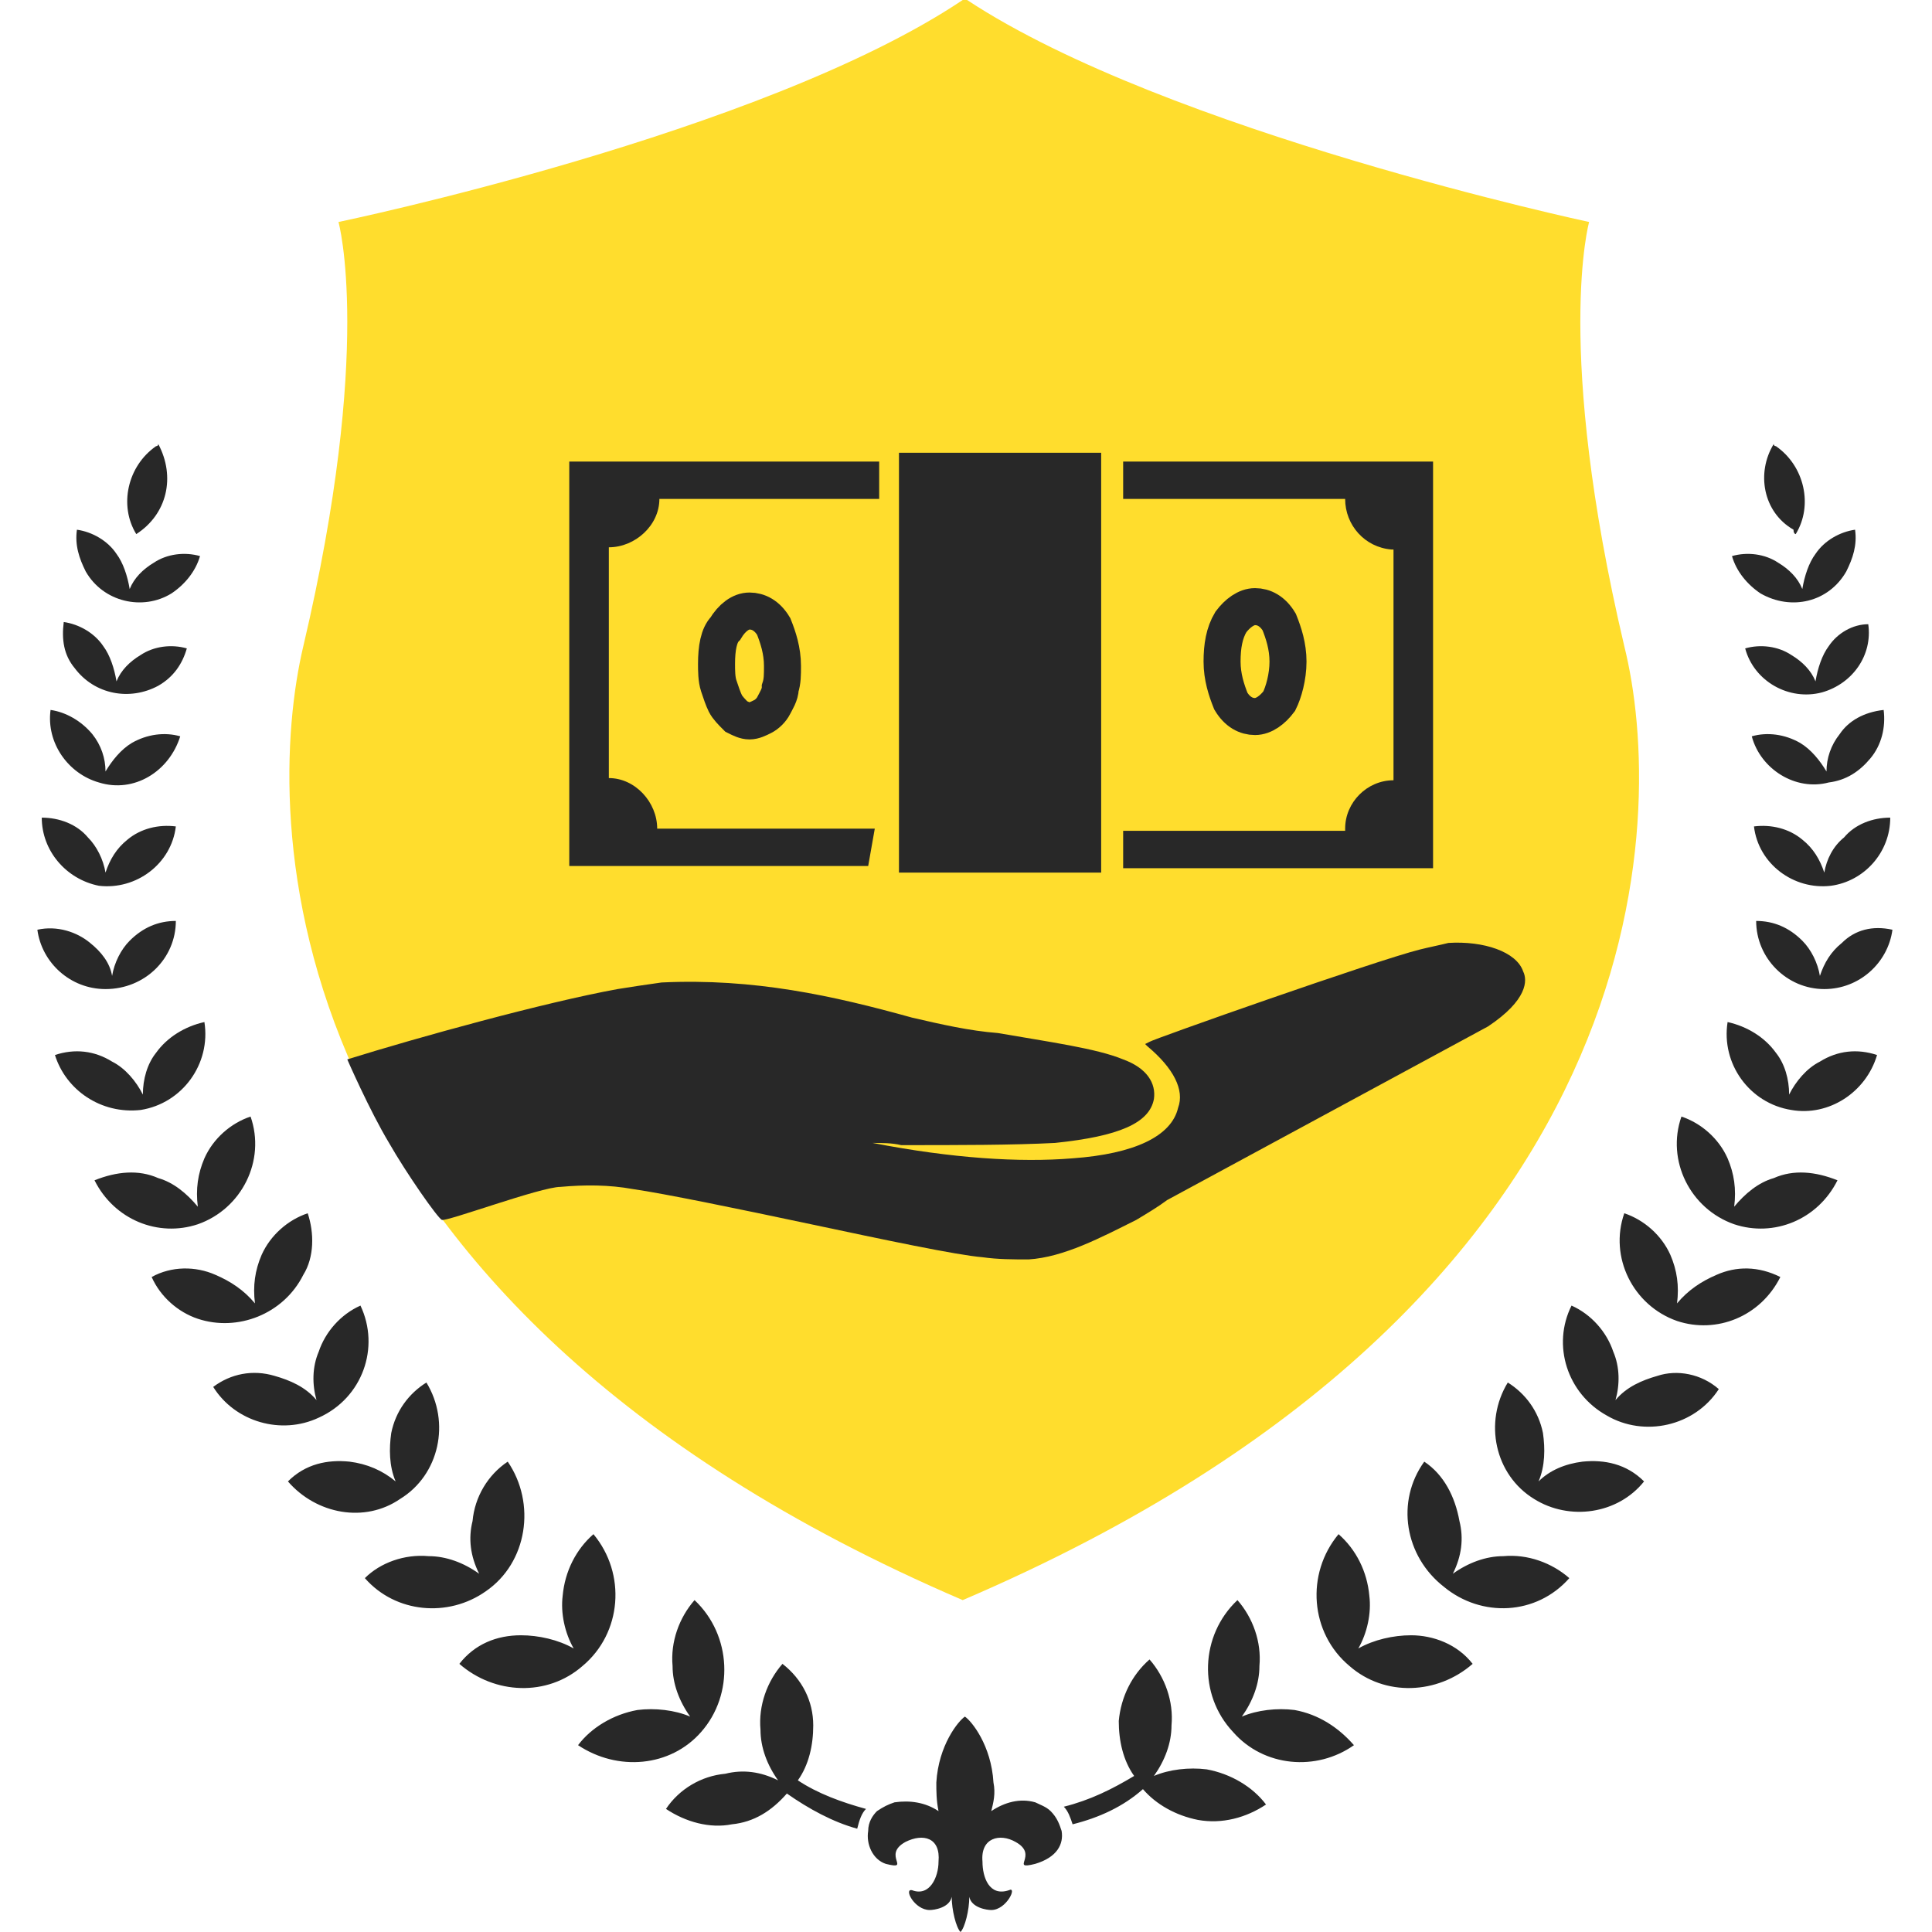 <?xml version="1.0" encoding="utf-8"?>
<!-- Generator: Adobe Illustrator 27.2.0, SVG Export Plug-In . SVG Version: 6.00 Build 0)  -->
<svg version="1.1" id="Слой_1" xmlns="http://www.w3.org/2000/svg" xmlns:xlink="http://www.w3.org/1999/xlink" x="0px" y="0px"
	 viewBox="0 0 87.9 87.9" style="enable-background:new 0 0 87.9 87.9;" xml:space="preserve">
<style type="text/css">
	.st0{fill:#FFDD2D;}
	.st1{fill:#282828;}
	.st2{fill-rule:evenodd;clip-rule:evenodd;fill:#282828;}
	.st3{fill:none;stroke:#282828;stroke-width:1.684;}
	.st4{fill:none;}
</style>
<path class="st0" d="M73.9,29.4c-3.2-13.6-1.6-19.3-1.6-19.3S53.1,6,44,0h-0.1h-0.1c-9.1,6.1-28.4,10.1-28.4,10.1s1.6,5.7-1.6,19.3
	c-1.8,7.6-1.9,29.7,30,43.4C75.8,59.1,75.8,37,73.9,29.4L73.9,29.4z"/>
<path class="st1" d="M80.1,27c1.4,0.8,3.1,0.4,3.9-1c0.3-0.6,0.5-1.2,0.4-1.9c-0.7,0.1-1.4,0.5-1.8,1.1c-0.3,0.4-0.5,1-0.6,1.6
	c-0.2-0.5-0.6-0.9-1.1-1.2c-0.6-0.4-1.4-0.5-2.1-0.3C79,26,79.5,26.6,80.1,27z M7.8,27c-1.3,0.8-3.1,0.4-3.9-1
	c-0.3-0.6-0.5-1.2-0.4-1.9c0.7,0.1,1.4,0.5,1.8,1.1c0.3,0.4,0.5,1,0.6,1.6c0.2-0.5,0.6-0.9,1.1-1.2c0.6-0.4,1.4-0.5,2.1-0.3
	C8.9,26,8.4,26.6,7.8,27z M83.2,29.4c-0.3,0.4-0.5,1-0.6,1.6c-0.2-0.5-0.6-0.9-1.1-1.2c-0.6-0.4-1.4-0.5-2.1-0.3
	c0.4,1.5,2,2.4,3.5,2c1.4-0.4,2.3-1.7,2.1-3.1C84.3,28.4,83.6,28.8,83.2,29.4L83.2,29.4z M4.7,29.4c0.3,0.4,0.5,1,0.6,1.6
	c0.2-0.5,0.6-0.9,1.1-1.2c0.6-0.4,1.4-0.5,2.1-0.3c-0.2,0.7-0.6,1.3-1.3,1.7c-1.3,0.7-2.9,0.4-3.8-0.8c-0.5-0.6-0.6-1.3-0.5-2.1
	C3.6,28.4,4.3,28.8,4.7,29.4z M83.7,33.4c-0.4,0.5-0.6,1.1-0.6,1.7c-0.3-0.5-0.7-1-1.2-1.3c-0.7-0.4-1.5-0.5-2.2-0.3
	c0.4,1.5,2,2.5,3.5,2.1c0.8-0.1,1.4-0.5,1.9-1.1s0.7-1.4,0.6-2.2C84.8,32.4,84.1,32.8,83.7,33.4z M4.2,33.4c0.4,0.5,0.6,1.1,0.6,1.7
	c0.3-0.5,0.7-1,1.2-1.3c0.7-0.4,1.5-0.5,2.2-0.3c-0.5,1.6-2.1,2.6-3.7,2.1c-1.4-0.4-2.4-1.8-2.2-3.3C3,32.4,3.7,32.8,4.2,33.4
	L4.2,33.4z M83,39.7c-0.2-0.6-0.5-1.1-1-1.5c-0.6-0.5-1.4-0.7-2.2-0.6c0.2,1.7,1.8,2.9,3.5,2.7c1.5-0.2,2.7-1.5,2.7-3.1
	c-0.8,0-1.6,0.3-2.1,0.9C83.4,38.5,83.1,39.1,83,39.7L83,39.7z M4.8,39.7c0.2-0.6,0.5-1.1,1-1.5c0.6-0.5,1.4-0.7,2.2-0.6
	c-0.2,1.7-1.8,2.9-3.5,2.7C3,40,1.9,38.7,1.9,37.2c0.8,0,1.6,0.3,2.1,0.9C4.4,38.5,4.7,39.1,4.8,39.7z M83.8,42.9
	c-0.5,0.4-0.8,0.9-1,1.5c-0.1-0.6-0.4-1.2-0.8-1.6c-0.6-0.6-1.3-0.9-2.1-0.9c0,1.7,1.4,3.1,3.1,3.1c1.6,0,2.9-1.2,3.1-2.7
	C85.2,42.1,84.4,42.3,83.8,42.9z M4.1,42.9c0.5,0.4,0.9,0.9,1,1.5c0.1-0.6,0.4-1.2,0.8-1.6c0.6-0.6,1.3-0.9,2.1-0.9
	C8,43.6,6.6,45,4.8,45c-1.6,0-2.9-1.2-3.1-2.7C2.6,42.1,3.5,42.4,4.1,42.9z M82.8,48.3c-0.6,0.3-1.1,0.9-1.4,1.5
	c0-0.7-0.2-1.4-0.6-1.9c-0.5-0.7-1.3-1.2-2.2-1.4c-0.3,1.9,1,3.7,2.9,4c1.7,0.3,3.4-0.8,3.9-2.5C84.5,47.7,83.6,47.8,82.8,48.3
	L82.8,48.3z M5.1,48.3c0.6,0.3,1.1,0.9,1.4,1.5c0-0.7,0.2-1.4,0.6-1.9c0.5-0.7,1.3-1.2,2.2-1.4c0.3,1.9-1,3.7-2.9,4
	C4.6,50.7,3,49.6,2.5,48C3.4,47.7,4.3,47.8,5.1,48.3z M80.7,53.6c-0.7,0.2-1.3,0.7-1.8,1.3c0.1-0.8,0-1.5-0.3-2.2
	c-0.4-0.9-1.2-1.6-2.1-1.9c-0.7,2,0.4,4.2,2.4,4.9c1.8,0.6,3.8-0.2,4.7-2C82.6,53.3,81.6,53.2,80.7,53.6L80.7,53.6z M7.2,53.6
	c0.7,0.2,1.3,0.7,1.8,1.3c-0.1-0.8,0-1.5,0.3-2.2c0.4-0.9,1.2-1.6,2.1-1.9c0.7,2-0.4,4.2-2.4,4.9c-1.8,0.6-3.8-0.2-4.7-2
	C5.3,53.3,6.3,53.2,7.2,53.6z M78.1,58c-0.7,0.3-1.3,0.7-1.8,1.3c0.1-0.8,0-1.5-0.3-2.2c-0.4-0.9-1.2-1.6-2.1-1.9
	c-0.7,2,0.4,4.2,2.4,4.9c1.8,0.6,3.8-0.2,4.7-2C80,57.6,79,57.6,78.1,58z M9.8,58c0.7,0.3,1.3,0.7,1.8,1.3c-0.1-0.8,0-1.5,0.3-2.2
	c0.4-0.9,1.2-1.6,2.1-1.9c0.3,0.9,0.3,2-0.2,2.8c-0.9,1.8-3,2.6-4.8,2c-0.9-0.3-1.7-1-2.1-1.9C7.8,57.6,8.9,57.6,9.8,58z M75.4,62.6
	c-0.7,0.2-1.4,0.5-1.9,1.1c0.2-0.7,0.2-1.5-0.1-2.2c-0.3-0.9-1-1.7-1.9-2.1c-0.9,1.8-0.2,4,1.6,5c1.7,1,4,0.5,5.1-1.2
	C77.4,62.5,76.3,62.3,75.4,62.6L75.4,62.6z M12.5,62.6c0.7,0.2,1.4,0.5,1.9,1.1c-0.2-0.7-0.2-1.5,0.1-2.2c0.3-0.9,1-1.7,1.9-2.1
	c0.9,1.9,0.1,4.2-1.9,5.1c-1.7,0.8-3.8,0.2-4.8-1.4C10.5,62.5,11.5,62.3,12.5,62.6z M72,66.5c-0.8,0.1-1.5,0.4-2,0.9
	c0.3-0.7,0.3-1.5,0.2-2.2c-0.2-1-0.8-1.8-1.6-2.3c-1.1,1.8-0.6,4.2,1.2,5.3c1.6,1,3.8,0.7,5-0.8C74,66.6,73,66.4,72,66.5z
	 M15.9,66.5c0.8,0.1,1.5,0.4,2.1,0.9c-0.3-0.7-0.3-1.5-0.2-2.2c0.2-1,0.8-1.8,1.6-2.3c1.1,1.8,0.6,4.2-1.2,5.3
	c-1.6,1.1-3.8,0.7-5.1-0.8C13.9,66.6,14.9,66.4,15.9,66.5z M68.4,70.8c-0.8,0-1.6,0.3-2.3,0.8c0.4-0.8,0.5-1.6,0.3-2.4
	c-0.2-1.1-0.7-2.1-1.6-2.7c-1.3,1.8-0.9,4.3,0.9,5.7c1.7,1.4,4.2,1.3,5.7-0.4C70.6,71.1,69.5,70.7,68.4,70.8z M19.5,70.8
	c0.8,0,1.6,0.3,2.3,0.8c-0.4-0.8-0.5-1.6-0.3-2.4c0.1-1.1,0.7-2.1,1.6-2.7c1.3,1.9,0.9,4.6-1,5.9c-1.7,1.2-4.1,1-5.5-0.6
	C17.3,71.1,18.4,70.7,19.5,70.8z M64.2,74.4c-0.8,0-1.7,0.2-2.4,0.6c0.4-0.7,0.6-1.6,0.5-2.4c-0.1-1.1-0.6-2.1-1.4-2.8
	c-1.5,1.8-1.3,4.5,0.5,6c1.6,1.4,4,1.3,5.6-0.1C66.3,74.8,65.2,74.4,64.2,74.4z M23.7,74.4c0.8,0,1.7,0.2,2.4,0.6
	c-0.4-0.7-0.6-1.6-0.5-2.4c0.1-1.1,0.6-2.1,1.4-2.8c1.5,1.8,1.3,4.5-0.5,6c-1.6,1.4-4,1.3-5.6-0.1C21.6,74.8,22.6,74.4,23.7,74.4z
	 M58.9,77.8c-0.8-0.1-1.7,0-2.4,0.3c0.5-0.7,0.8-1.5,0.8-2.3c0.1-1.1-0.3-2.2-1-3c-1.7,1.6-1.8,4.3-0.2,6c1.4,1.6,3.8,1.8,5.5,0.6
	C60.9,78.6,60,78,58.9,77.8L58.9,77.8z M29,77.8c0.8-0.1,1.7,0,2.4,0.3c-0.5-0.7-0.8-1.5-0.8-2.3c-0.1-1.1,0.3-2.2,1-3
	c1.7,1.6,1.8,4.3,0.3,6c-1.4,1.6-3.8,1.8-5.6,0.6C26.9,78.6,27.9,78,29,77.8z M81.7,24.3c0.8-1.3,0.4-3.1-0.9-4c0,0-0.1,0-0.1-0.1
	c-0.8,1.3-0.5,3.1,0.9,3.9C81.6,24.3,81.7,24.3,81.7,24.3z M6.2,24.3c-0.8-1.3-0.4-3.1,0.9-4c0,0,0.1,0,0.1-0.1
	C8,21.7,7.6,23.4,6.2,24.3L6.2,24.3C6.1,24.3,6.2,24.3,6.2,24.3z M54.9,80.5c-0.8-0.1-1.7,0-2.4,0.3c0.5-0.7,0.8-1.5,0.8-2.3
	c0.1-1.1-0.3-2.2-1-3c-0.8,0.7-1.3,1.7-1.4,2.8c0,0.9,0.2,1.8,0.7,2.5c-1,0.6-2,1.1-3.2,1.4c0.2,0.2,0.3,0.5,0.4,0.8
	c1.2-0.3,2.3-0.8,3.2-1.6c0.6,0.7,1.5,1.2,2.5,1.4c1.1,0.2,2.2-0.1,3.1-0.7C57,81.3,56,80.7,54.9,80.5L54.9,80.5z M39.4,82.3
	c-1.1-0.3-2.2-0.7-3.1-1.3c0.5-0.7,0.7-1.6,0.7-2.5c0-1.1-0.5-2.1-1.4-2.8c-0.7,0.8-1.1,1.9-1,3c0,0.8,0.3,1.6,0.8,2.3
	c-0.8-0.4-1.6-0.5-2.4-0.3c-1.1,0.1-2.1,0.7-2.7,1.6c0.9,0.6,2,0.9,3,0.7c1-0.1,1.8-0.6,2.5-1.4c1,0.7,2.1,1.3,3.2,1.6
	C39.1,82.8,39.2,82.5,39.4,82.3L39.4,82.3z M48.3,83.3c-0.1-0.3-0.2-0.6-0.5-0.9c-0.2-0.2-0.5-0.3-0.7-0.4c-0.7-0.2-1.4,0-2,0.4
	c0.1-0.4,0.2-0.8,0.1-1.3c-0.1-1.7-1-2.8-1.3-3c-0.3,0.2-1.2,1.3-1.3,3c0,0.4,0,0.8,0.1,1.3c-0.6-0.4-1.3-0.5-2-0.4
	c-0.3,0.1-0.5,0.2-0.8,0.4c-0.2,0.2-0.4,0.5-0.4,0.9c-0.1,0.6,0.2,1.3,0.8,1.5c1.2,0.3-0.2-0.4,0.9-1c0.8-0.4,1.6-0.2,1.5,0.9
	c0,0.7-0.4,1.6-1.2,1.3c-0.4-0.1,0.1,0.9,0.8,0.9c0.2,0,0.9-0.1,1-0.6c0,0.6,0.2,1.4,0.4,1.6c0.2-0.2,0.4-1,0.4-1.6
	c0.1,0.5,0.8,0.6,1,0.6c0.7,0,1.2-1.1,0.8-0.9c-0.9,0.3-1.2-0.6-1.2-1.3c-0.1-1.1,0.8-1.3,1.5-0.9c1.1,0.6-0.3,1.3,0.9,1
	C48.1,84.5,48.4,83.9,48.3,83.3z"/>
<path class="st2" d="M39.8,37.7h-9.9c0-1.2-1-2.3-2.2-2.3l0,0V24.9c1.2,0,2.3-1,2.3-2.2l0,0h10V21H25.9v18.4h13.6L39.8,37.7
	L39.8,37.7z M51.1,22.7h10.1c0,1.2,0.9,2.2,2.1,2.3h0.1v10.5c-1.2,0-2.2,1-2.2,2.2c0,0,0,0,0,0.1H51.1v1.7h14.1V21H51.1V22.7
	L51.1,22.7z"/>
<path class="st3" d="M32.6,30.2c0,0.3,0,0.7,0.1,1s0.2,0.6,0.3,0.8c0.1,0.2,0.3,0.4,0.5,0.6c0.2,0.1,0.4,0.2,0.6,0.2
	c0.2,0,0.4-0.1,0.6-0.2c0.2-0.1,0.4-0.3,0.5-0.5s0.3-0.5,0.3-0.8c0.1-0.3,0.1-0.6,0.1-1c0-0.7-0.2-1.3-0.4-1.8
	c-0.3-0.5-0.7-0.7-1.1-0.7c-0.4,0-0.8,0.3-1.1,0.8C32.7,28.9,32.6,29.5,32.6,30.2L32.6,30.2z M58.6,30.1c0-0.7-0.2-1.3-0.4-1.8
	c-0.3-0.5-0.7-0.7-1.1-0.7c-0.4,0-0.8,0.3-1.1,0.7c-0.3,0.5-0.4,1.1-0.4,1.8c0,0.7,0.2,1.3,0.4,1.8c0.3,0.5,0.7,0.7,1.1,0.7
	c0.4,0,0.8-0.3,1.1-0.7C58.4,31.5,58.6,30.8,58.6,30.1z"/>
<path class="st2" d="M40.9,20.6h9.2v19.1h-9.2V20.6z M69.3,44.2c-0.3-0.9-1.8-1.4-3.4-1.3c-0.4,0.1-0.9,0.2-1.3,0.3
	c-2,0.5-12.2,4.1-12.3,4.2l-0.2,0.1l0.1,0.1c1.2,1,1.7,2,1.4,2.8c-0.3,1.3-2,2.1-4.8,2.3c-2.4,0.2-5.5,0-9.1-0.7
	c0.4,0,0.9,0,1.3,0.1c2.6,0,5.1,0,7-0.1c2.9-0.3,4.3-0.9,4.5-2c0.1-0.7-0.3-1.4-1.4-1.8c-1.2-0.5-3.4-0.8-5.7-1.2
	c-1.3-0.1-2.6-0.4-3.9-0.7c-3.6-1-7.2-1.8-11.4-1.6c-0.7,0.1-1.4,0.2-2,0.3c-3.3,0.6-9.1,2.2-12.3,3.2c0,0,1,2.3,1.9,3.8
	c0.8,1.4,2.2,3.4,2.4,3.5c0.2,0.1,4.5-1.5,5.4-1.5c1.1-0.1,2.2-0.1,3.3,0.1c1.4,0.2,4.8,0.9,8.1,1.6c3.3,0.7,6.6,1.4,7.8,1.5
	c0.7,0.1,1.4,0.1,2.1,0.1c1.6-0.1,3.3-1,4.9-1.8c0.5-0.3,1-0.6,1.4-0.9l14.6-7.9C69.5,45.5,69.5,44.6,69.3,44.2L69.3,44.2z"/>
<rect x="0" y="0" class="st4" width="87.9" height="87.9"/>
</svg>
